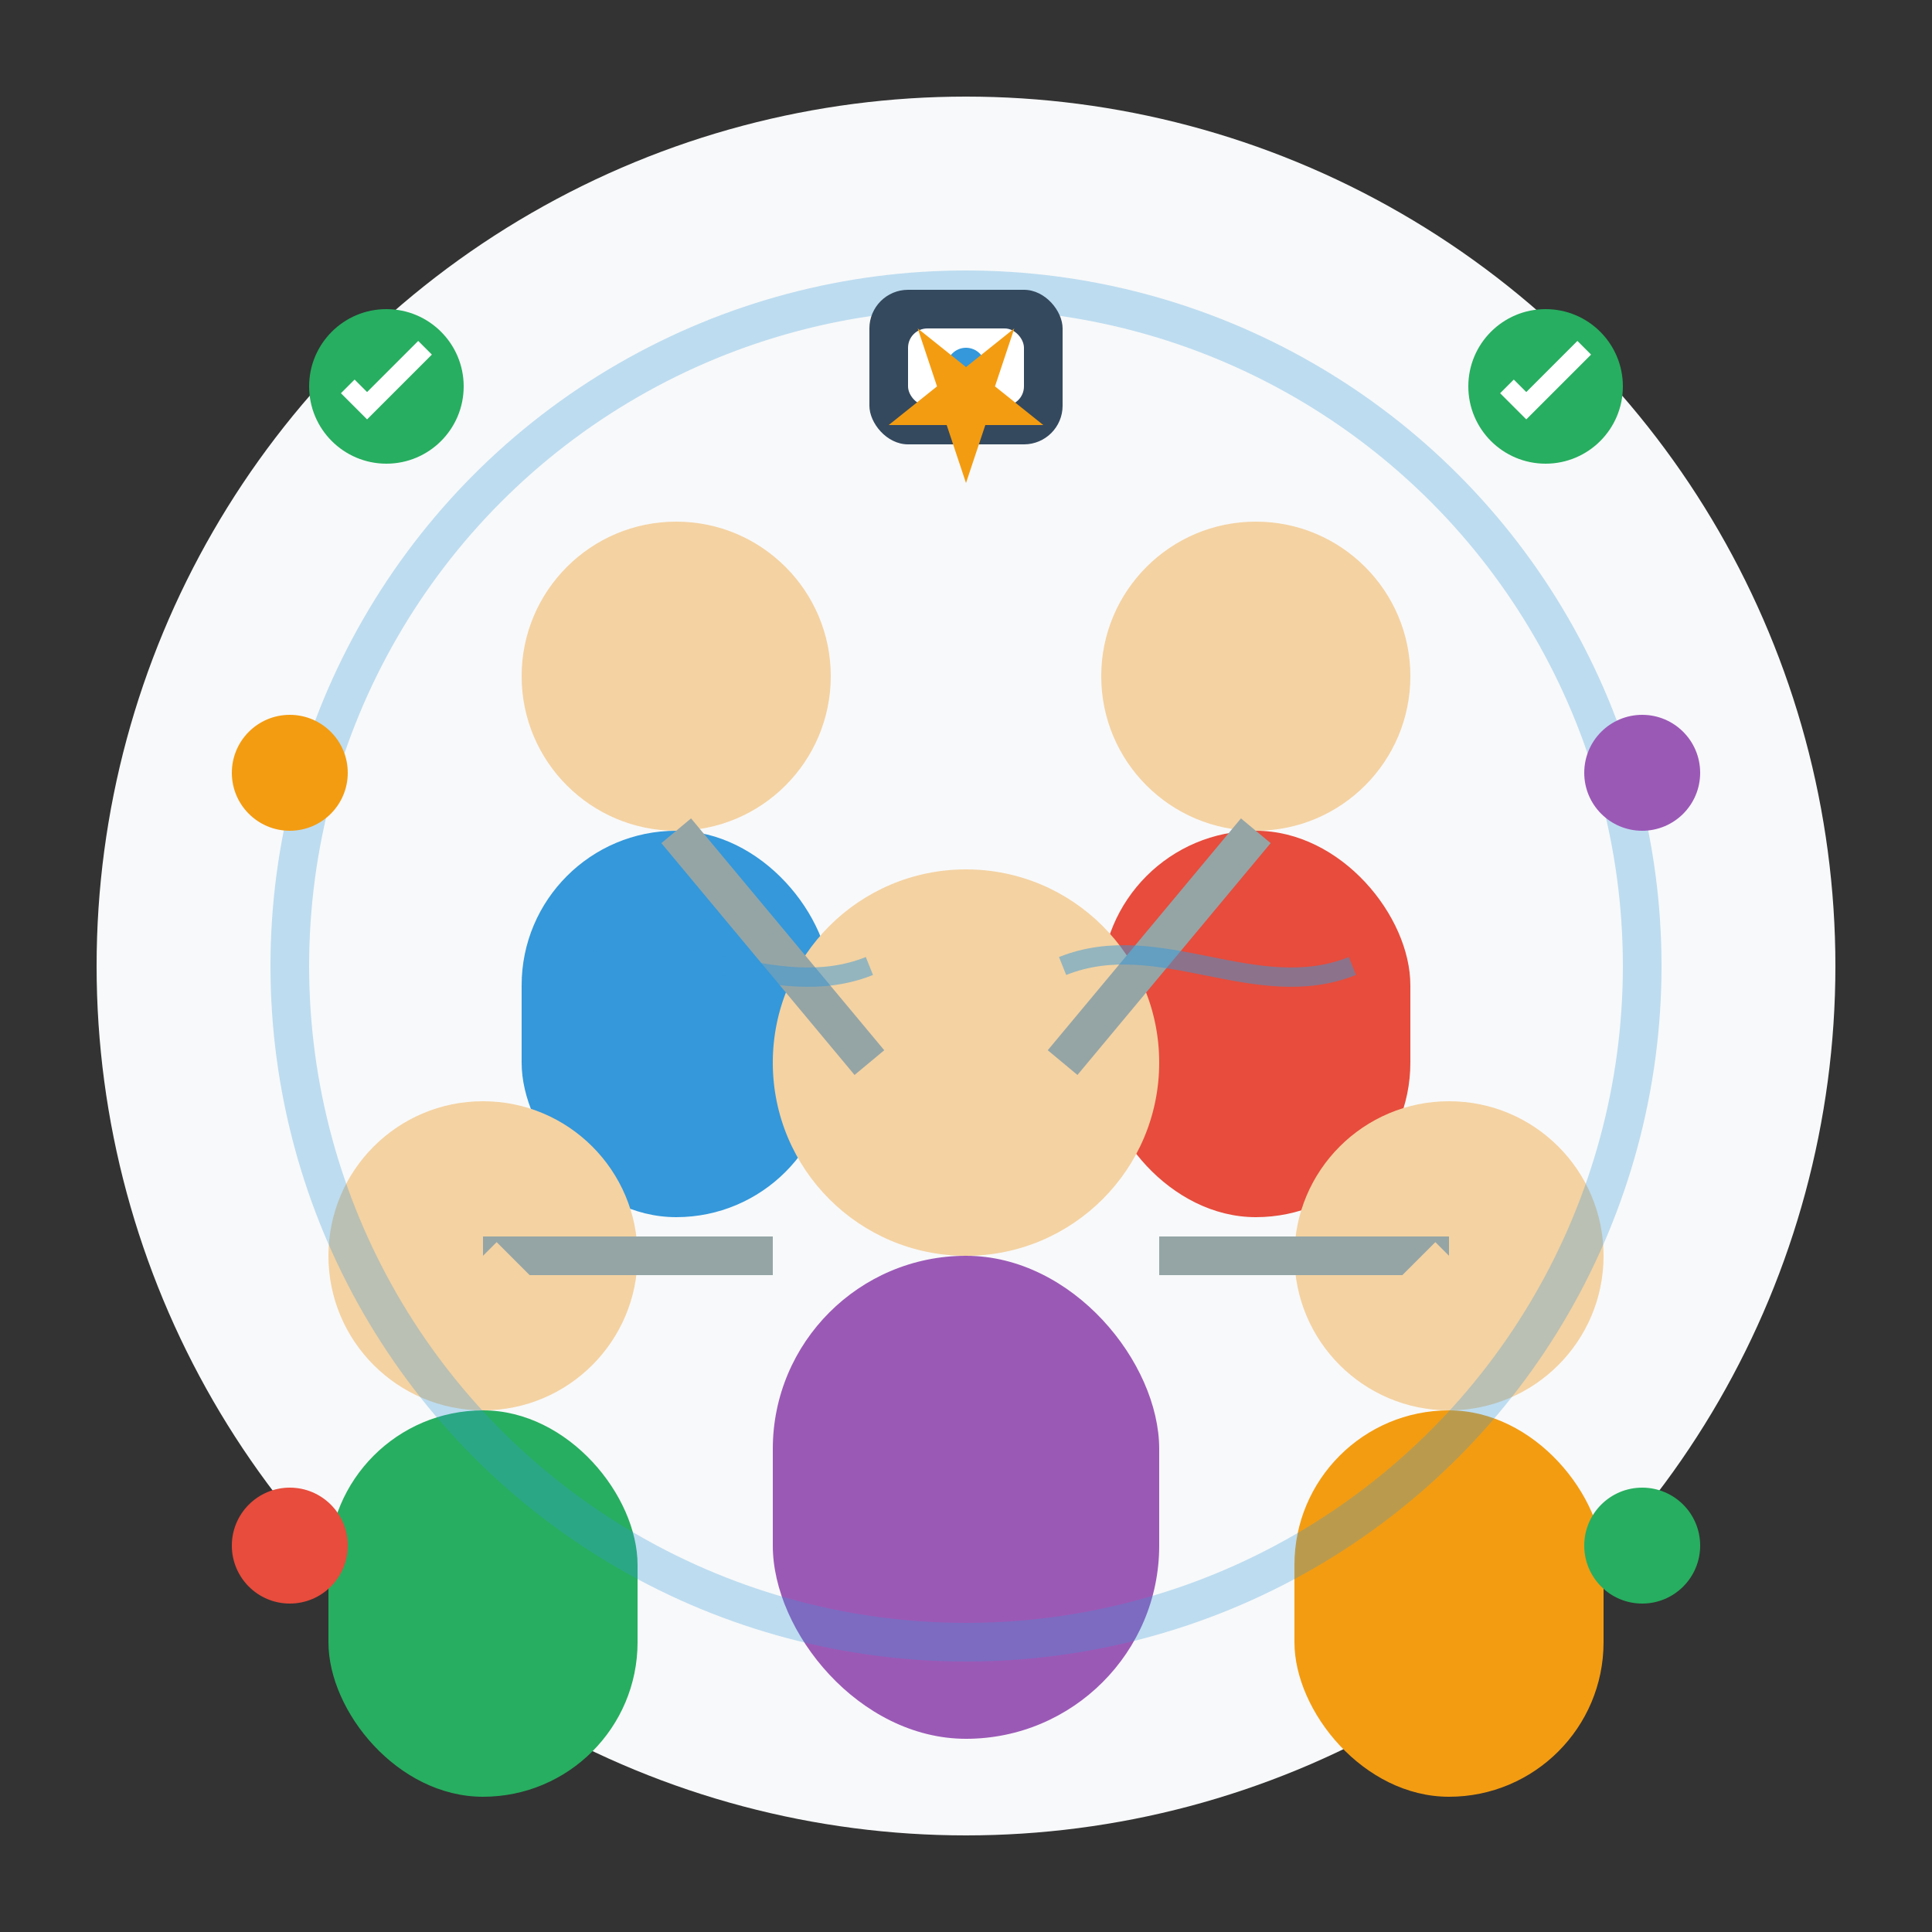 <svg width="100" height="100" viewBox="0 0 100 100" fill="none" xmlns="http://www.w3.org/2000/svg">
  <rect x="0" y="0" width="100" height="100" fill="#333333" stroke="none"/>
  <!-- Background -->
  <circle cx="50" cy="50" r="45" fill="#f8f9fa"/>
  
  <!-- Team member 1 -->
  <circle cx="35" cy="35" r="8" fill="#f4d2a2"/>
  <rect x="27" y="43" width="16" height="20" fill="#3498db" rx="8"/>
  
  <!-- Team member 2 -->
  <circle cx="65" cy="35" r="8" fill="#f4d2a2"/>
  <rect x="57" y="43" width="16" height="20" fill="#e74c3c" rx="8"/>
  
  <!-- Team member 3 -->
  <circle cx="25" cy="65" r="8" fill="#f4d2a2"/>
  <rect x="17" y="73" width="16" height="20" fill="#27ae60" rx="8"/>
  
  <!-- Team member 4 (leader) -->
  <circle cx="50" cy="55" r="10" fill="#f4d2a2"/>
  <rect x="40" y="65" width="20" height="25" fill="#9b59b6" rx="10"/>
  
  <!-- Team member 5 -->
  <circle cx="75" cy="65" r="8" fill="#f4d2a2"/>
  <rect x="67" y="73" width="16" height="20" fill="#f39c12" rx="8"/>
  
  <!-- Connection lines -->
  <line x1="35" y1="43" x2="45" y2="55" stroke="#95a5a6" stroke-width="2"/>
  <line x1="65" y1="43" x2="55" y2="55" stroke="#95a5a6" stroke-width="2"/>
  <line x1="25" y1="65" x2="40" y2="65" stroke="#95a5a6" stroke-width="2"/>
  <line x1="75" y1="65" x2="60" y2="65" stroke="#95a5a6" stroke-width="2"/>
  
  <!-- Team spirit circle -->
  <circle cx="50" cy="50" r="35" fill="none" stroke="#3498db" stroke-width="2" opacity="0.3"/>
  
  <!-- Success symbols -->
  <circle cx="20" cy="20" r="4" fill="#27ae60"/>
  <path d="M18 20L19 21L22 18" stroke="#ffffff" stroke-width="1" fill="none"/>
  
  <circle cx="80" cy="20" r="4" fill="#27ae60"/>
  <path d="M78 20L79 21L82 18" stroke="#ffffff" stroke-width="1" fill="none"/>
  
  <!-- Collaboration symbols -->
  <rect x="45" y="15" width="10" height="8" fill="#34495e" rx="2"/>
  <rect x="47" y="17" width="6" height="4" fill="#ffffff" rx="1"/>
  <circle cx="50" cy="19" r="1" fill="#3498db"/>
  
  <!-- Unity hands -->
  <path d="M40 40L35 35" stroke="#f4d2a2" stroke-width="2"/>
  <path d="M60 40L65 35" stroke="#f4d2a2" stroke-width="2"/>
  <path d="M30 70L25 65" stroke="#f4d2a2" stroke-width="2"/>
  <path d="M70 70L75 65" stroke="#f4d2a2" stroke-width="2"/>
  
  <!-- Team achievement star -->
  <path d="M50 25L51 22L54 22L51.5 20L52.5 17L50 19L47.5 17L48.5 20L46 22L49 22Z" fill="#f39c12"/>
  
  <!-- Communication waves -->
  <path d="M30 50C35 48 40 52 45 50" stroke="#3498db" stroke-width="1" opacity="0.5"/>
  <path d="M55 50C60 48 65 52 70 50" stroke="#3498db" stroke-width="1" opacity="0.5"/>
  
  <!-- Diversity indicators -->
  <circle cx="15" cy="80" r="3" fill="#e74c3c"/>
  <circle cx="85" cy="80" r="3" fill="#27ae60"/>
  <circle cx="15" cy="40" r="3" fill="#f39c12"/>
  <circle cx="85" cy="40" r="3" fill="#9b59b6"/>
</svg>
